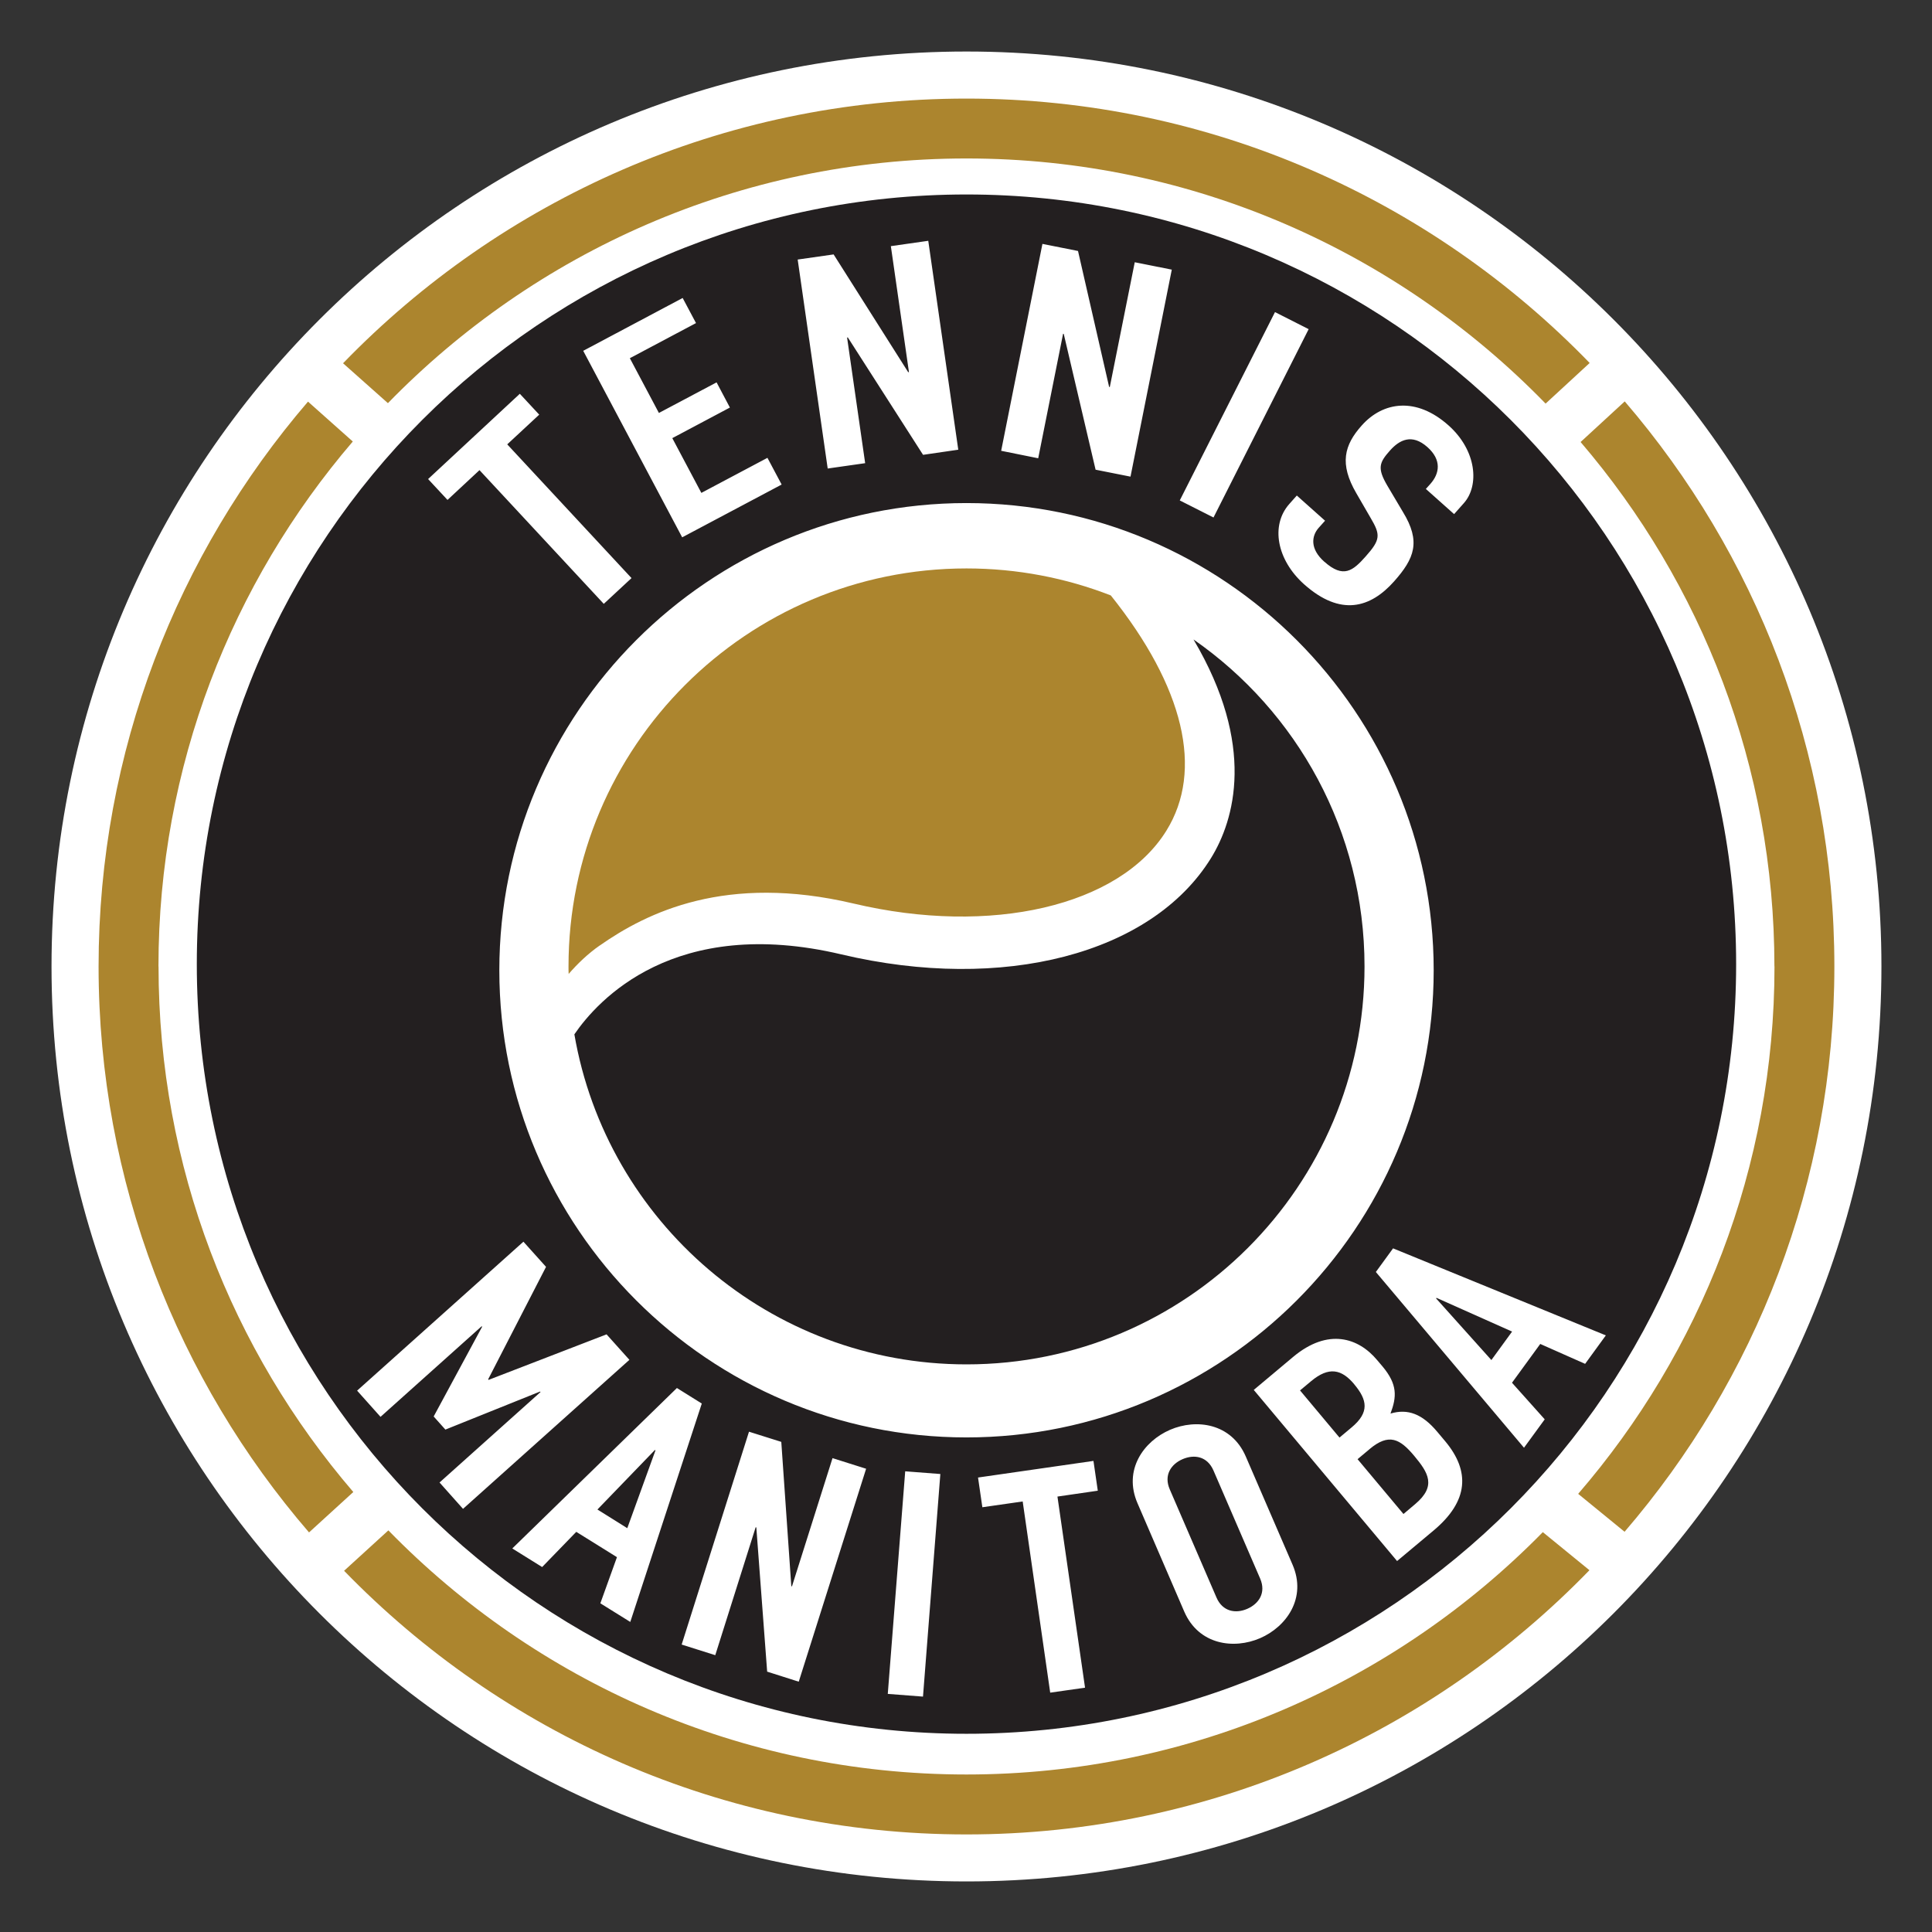 <svg width="150" height="150" viewBox="0 0 150 150" fill="none" xmlns="http://www.w3.org/2000/svg">
<rect x="0" y="0" width="150" height="150" fill="#333333" stroke="none"/>
<g clip-path="url(#clip0_768_2514)">
<path d="M4 75.037C4 35.802 35.802 4 75.037 4C114.272 4 146.074 35.802 146.074 75.037C146.074 114.272 114.272 146.074 75.037 146.074C35.802 146.074 4 114.272 4 75.037Z" fill="white"/>
<path d="M137.771 75.036C137.771 90.67 132.02 104.986 122.529 115.982L126.132 118.926C136.282 107.122 142.42 91.784 142.42 75.036C142.42 58.289 136.282 42.962 126.144 31.164L122.717 34.318C132.099 45.281 137.765 59.505 137.765 75.031" fill="#AC852E"/>
<path d="M75.036 12.303C92.653 12.303 108.594 19.605 120 31.335L123.421 28.181C111.163 15.531 94 7.654 75.036 7.654C56.072 7.654 38.893 15.542 26.635 28.204L30.118 31.301C41.518 19.594 57.442 12.303 75.036 12.303Z" fill="#AC852E"/>
<path d="M12.303 75.037C12.303 59.494 17.992 45.253 27.391 34.279L23.913 31.182C13.786 42.979 7.654 58.301 7.654 75.037C7.654 91.773 13.815 107.174 23.993 118.977L27.431 115.84C18.009 104.867 12.309 90.603 12.309 75.037" fill="#AC852E"/>
<path d="M75.037 137.771C57.46 137.771 41.553 130.502 30.153 118.818L26.715 121.955C38.967 134.571 56.101 142.425 75.037 142.425C93.972 142.425 111.146 134.554 123.404 121.91L119.784 118.955C108.396 130.559 92.54 137.771 75.037 137.771Z" fill="#AC852E"/>
<path d="M46.384 117.198L48.702 118.648L50.89 112.607L50.845 112.578L46.384 117.198Z" fill="#231F20"/>
<path d="M105.145 107.475C104.162 106.299 103.173 106.083 101.797 107.231L100.934 107.952L103.997 111.612L104.94 110.822C106.338 109.657 106.162 108.691 105.145 107.481" fill="#231F20"/>
<path d="M106.327 112.516L105.4 113.289L108.964 117.546L109.867 116.784C111.549 115.375 110.89 114.34 109.799 113.033C108.691 111.709 107.838 111.243 106.321 112.516" fill="#231F20"/>
<path d="M111.499 100.809L115.79 105.594L117.398 103.384L111.527 100.764L111.499 100.809Z" fill="#231F20"/>
<path d="M75.036 15.099C42.036 15.099 15.28 41.854 15.28 74.855C15.28 107.856 42.036 134.611 75.036 134.611C108.037 134.611 134.793 107.861 134.793 74.855C134.793 41.848 108.037 15.099 75.036 15.099ZM102.82 43.61C104.304 44.928 105.037 44.32 106.031 43.201C107.196 41.894 107.185 41.519 106.418 40.217L105.309 38.302C103.968 36.001 104.366 34.557 105.724 33.034C107.378 31.176 109.958 30.789 112.47 33.034C114.658 34.989 114.863 37.7 113.658 39.058L112.896 39.916L110.703 37.961L111.055 37.569C111.777 36.756 111.941 35.705 110.822 34.711C109.617 33.642 108.651 34.159 107.929 34.966C107.088 35.91 106.906 36.336 107.719 37.717L108.918 39.74C110.333 42.047 109.822 43.354 108.236 45.139C106.401 47.202 104.088 47.889 101.252 45.366C99.126 43.468 98.632 40.78 100.104 39.126L100.684 38.473L102.877 40.428L102.383 40.979C101.82 41.615 101.695 42.615 102.815 43.61M98.99 24.231L101.604 25.555L94.216 40.178L91.597 38.853L98.99 24.231ZM80.93 18.935L83.697 19.486L86.112 30.039L86.164 30.05L88.102 20.361L90.977 20.935L87.772 37.006L85.061 36.467L82.589 25.925L82.538 25.913L80.606 35.58L77.73 35L80.935 18.929L80.93 18.935ZM64.722 19.753L70.513 28.897L70.57 28.886L69.166 19.111L72.07 18.696L74.4 34.915L71.666 35.313L65.824 26.197L65.768 26.209L67.171 35.961L64.262 36.376L61.932 20.151L64.722 19.753ZM52.998 23.129L54.038 25.084L48.901 27.811L51.157 32.062L55.635 29.687L56.669 31.642L52.197 34.017L54.453 38.268L59.584 35.546L60.687 37.62L52.964 41.718L45.281 27.237L53.004 23.134L52.998 23.129ZM40.359 30.573L41.865 32.193L39.382 34.5L49.031 44.883L46.877 46.883L37.228 36.501L34.744 38.814L33.238 37.194L40.359 30.573ZM34.119 115.107L41.967 108.077L41.933 108.038L34.58 110.993L33.67 109.975L37.432 103.008L37.398 102.968L29.544 110.004L27.726 107.969L40.638 96.405L42.394 98.359L37.898 107.094L37.932 107.134L47.093 103.599L48.867 105.577L35.949 117.147L34.131 115.107H34.119ZM46.61 124.484L47.9 120.898L44.741 118.932L42.092 121.665L39.774 120.222L52.555 107.765L54.487 108.97L48.935 125.927L46.616 124.484H46.61ZM62.011 130.565L59.562 129.786L58.721 118.591L58.67 118.574L55.533 128.508L52.924 127.683L58.152 111.157L60.659 111.947L61.437 123.148L61.488 123.166L64.637 113.209L67.245 114.033L62.017 130.559L62.011 130.565ZM71.655 131.724L68.927 131.514L70.28 114.232L73.008 114.442L71.661 131.724H71.655ZM38.768 75.332C38.768 55.328 55.038 39.058 75.036 39.058C95.035 39.058 111.311 55.328 111.311 75.332C111.311 95.336 95.04 111.601 75.036 111.601C55.032 111.601 38.768 95.331 38.768 75.332ZM84.243 131.031L81.538 131.417L79.401 116.573L76.27 117.022L75.934 114.715L84.896 113.425L85.232 115.738L82.1 116.193L84.243 131.036V131.031ZM97.831 127.189C95.791 128.07 93.068 127.712 91.943 125.12L88.317 116.715C87.192 114.124 88.795 111.896 90.841 111.01C92.881 110.129 95.603 110.493 96.723 113.084L100.354 121.483C101.474 124.075 99.871 126.308 97.831 127.189ZM111.322 118.812L108.469 121.199L97.342 107.913L100.399 105.35C103.11 103.082 105.474 103.861 106.923 105.6L107.333 106.083C108.52 107.498 108.441 108.452 107.958 109.748C109.305 109.35 110.424 109.777 111.583 111.157L112.209 111.902C114.146 114.221 114.027 116.539 111.322 118.812ZM119.932 110.197L118.323 112.402L106.821 98.757L108.157 96.922L124.677 103.679L123.069 105.889L119.585 104.344L117.391 107.356L119.932 110.197Z" fill="#231F20"/>
<path d="M94.211 114.164C93.733 113.067 92.728 112.896 91.818 113.288C90.909 113.681 90.346 114.539 90.818 115.63L94.449 124.035C94.921 125.126 95.933 125.302 96.836 124.91C97.746 124.512 98.308 123.66 97.842 122.569L94.211 114.164Z" fill="#231F20"/>
<path d="M92.671 49.663C97.525 57.869 95.854 63.666 94.013 66.638C89.409 74.066 77.884 77.066 65.331 74.1C52.345 71.031 46.384 77.686 44.594 80.305C47.1 94.854 59.773 105.93 75.043 105.93C92.103 105.93 105.941 92.097 105.941 75.032C105.941 64.524 100.696 55.238 92.677 49.657" fill="#231F20"/>
<path d="M46.537 73.428C50.254 70.82 56.38 67.819 66.262 70.149C76.941 72.678 86.931 70.348 90.557 64.495C93.467 59.806 91.927 53.339 86.244 46.23C82.771 44.877 78.987 44.133 75.037 44.133C57.977 44.133 44.139 57.965 44.139 75.031C44.139 75.224 44.139 75.423 44.15 75.616C44.849 74.809 45.645 74.053 46.537 73.423" fill="#AC852E"/>
</g>
<defs>
<clipPath id="clip0_768_2514">
<rect width="142.074" height="142.074" fill="white" transform="translate(4 4)"/>
</clipPath>
</defs>
</svg>
